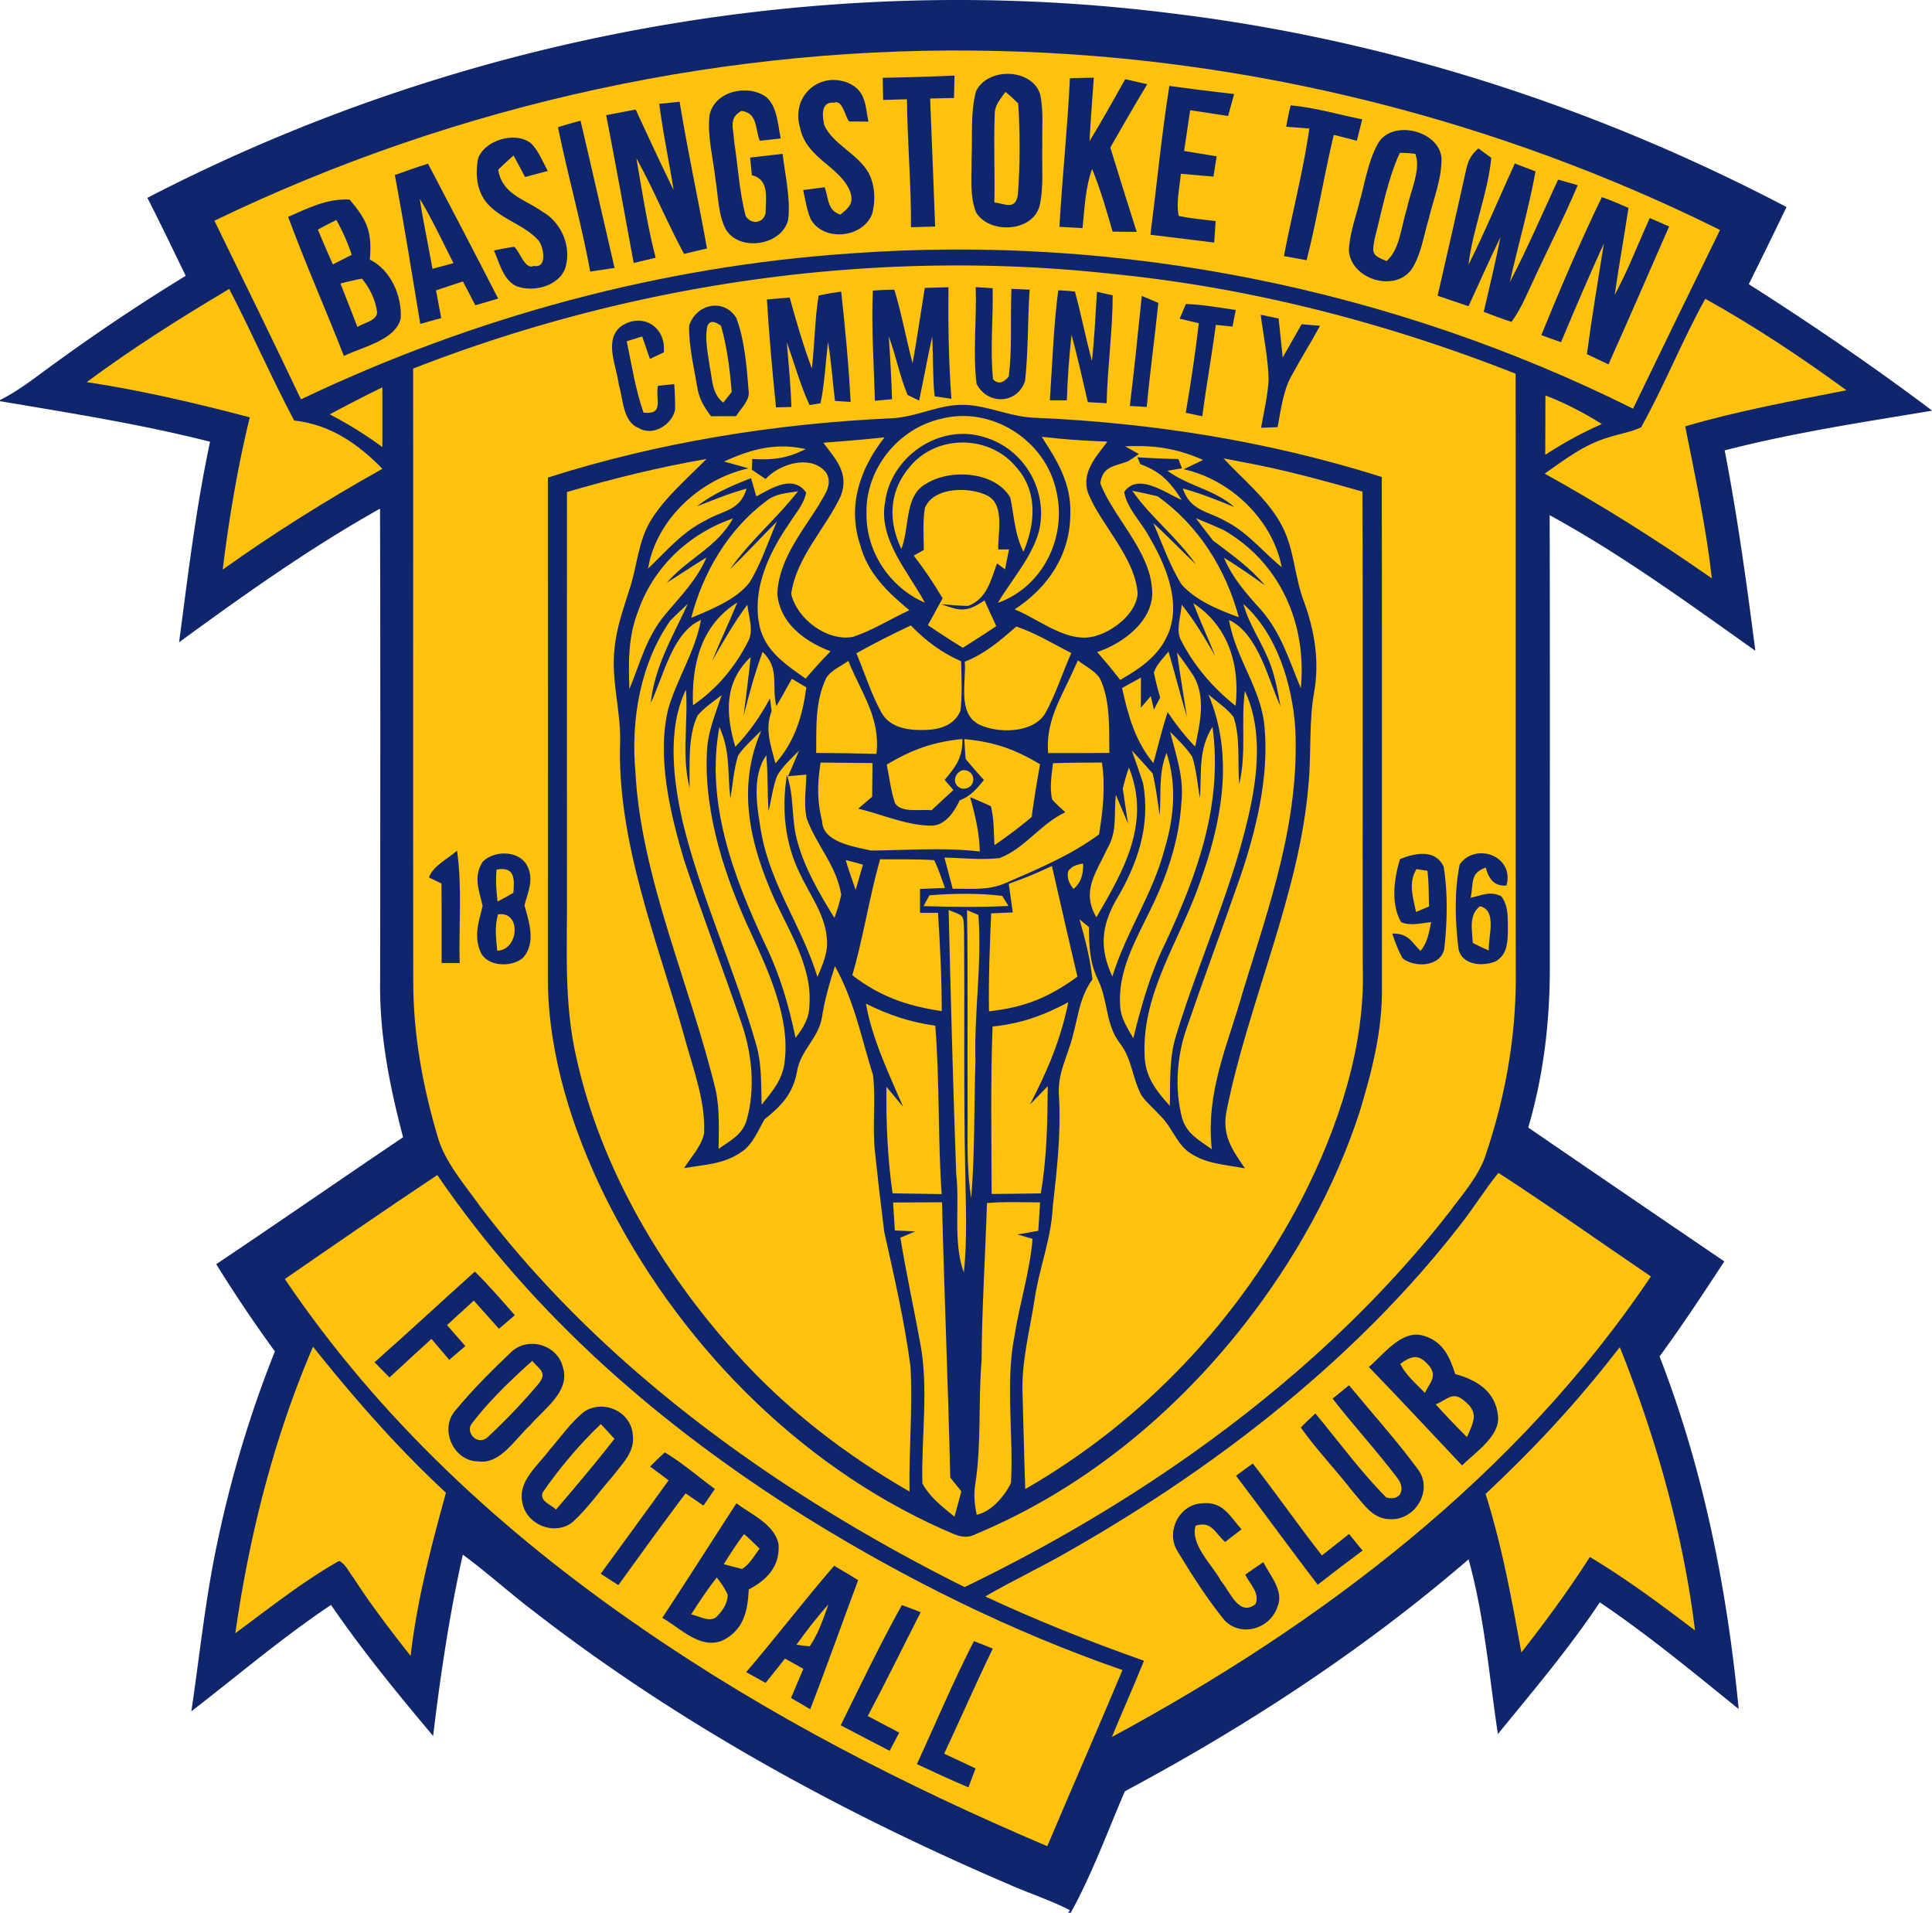<svg xmlns="http://www.w3.org/2000/svg" viewBox="0 .19 315 311.81"><path fill="#10266c" d="M190.97 2.36c35.08 4.23 69.04 15.19 100.31 31.58-2.02 4.21-4.08 8.4-6.15 12.58 10.21 6.5 20.2 13.32 29.87 20.59v.03c-11.34 1.89-22.66 3.59-33.8 6.47 2.09 10.83 3.59 21.73 5 32.67-10.96-7.77-21.73-15.65-33.54-22.11.07 24.61.02 49.22.03 73.83-.01 8.9-1.02 17.44-3.52 26a9997.91 9997.91 0 0 0 31.97 21.82c-3.43 5.23-6.86 10.45-10.56 15.49 7.17 18.48 11 37.8 12.9 57.48-7.41-5.99-14.73-12.05-22.64-17.39-5.09 7.61-10.81 14.35-16.62 21.47-1.44-9.56-2.18-19.11-4.78-28.48-17.17 14.79-36.09 27.14-56.04 37.81-2.84 6.61-5.35 13.51-8.82 19.8h-.43l.28-.42c-3.16-1.64-6.6-2.73-9.85-4.17-27.41-11.74-53.89-26.21-77.5-44.51-3.95-3-7.63-6.34-11.62-9.28-2.19 9.81-3.64 19.58-4.84 29.56-5.85-6.96-11.52-13.88-16.65-21.36-7.96 5.32-15.2 11.51-22.77 17.34 1.35-9.1 2.26-18.13 4.16-27.15 2.23-10.74 5.38-21.33 9.46-31.52a230.85 230.85 0 0 1-9.57-14.22c10.21-6.83 20.29-13.83 30.47-20.69-2.22-8.44-3.88-16.81-3.74-25.58.02-25.63.06-51.26-.02-76.89-11.48 6.43-22.14 14.03-32.76 21.78 1.45-10.94 2.74-21.88 5.05-32.69C22.94 69.33 11.57 67.55 0 65.59v-.19c3.14-1.57 5.78-3.7 8.61-5.75 7.03-5.12 14.24-9.96 21.67-14.5-2.07-4.24-4.1-8.51-6.25-12.71C75.05 6.01 133.91-4.83 190.97 2.36Z"/><path fill="#fec20d" d="M163 8.51c40.68.99 81 11.09 117.44 29.17-4.76 9.7-9.48 19.41-14.18 29.13-39.25-19.55-83.51-28.48-127.27-25.33-31.21 2.08-61.71 10.36-89.92 23.81-4.64-9.74-9.37-19.44-14.11-29.12C74.63 17.02 118.95 7.38 163 8.51Z"/><path fill="#10266c" d="M169.55 15.42c.65 2.74.32 5.77.39 8.58-.1 3.22.28 6.68-.46 9.83-1.24 4.25-8.16 4.51-10.32 1.02-1.1-2.65-.72-6.03-.75-8.85.17-3.56-.21-7.42.7-10.87 1.79-3.96 8.96-3.87 10.44.29Zm-31.26-1.72c2.91 1.3 2.75 3.57 3.3 6.32l-3.15-.03c-.67-.81-1.07-3.63-2.47-3.06-2.22-.2-1.89 2.24-1.58 3.67 1.44 3.14 5.53 4.71 7.23 7.78 1.05 2 1.16 4.51.58 6.67-1.5 3.97-7.97 4.61-10.05.82-.6-1.48-.86-3.14-1.2-4.7 1.17-.15 2.34-.31 3.51-.46.68 1.87.37 3.7 2.54 4.47 1.42-1.13 2.27-1.84 1.6-3.78-1.66-4.16-7.13-5.29-8.17-10.43-1.47-4.97 3-9.19 7.86-7.27Zm5.63-.83c3.9-.07 7.81-.18 11.71-.36l-.09 3.65-3.89.09c.27 6.96.57 13.92.82 20.87-1.31.04-2.62.08-3.94.11.04-6.97-.59-13.9-.66-20.86-1.3.04-2.59.07-3.88.11-.03-1.2-.05-2.41-.07-3.61Zm30.52.07 3.9-.09c-.25 3.44-.52 6.89-.7 10.35 2.03-3.32 3.91-6.71 5.82-10.1 1.2.28 2.39.55 3.59.82-2.05 3.41-4.05 6.85-6.02 10.31 1.41 4.59 2.83 9.19 4.3 13.76-1.31-.01-2.62-.02-3.93-.04-.99-3.45-1.98-6.89-3.34-10.22-1.13 3.15-1.21 6.36-1.56 9.64-1.26-.07-2.51-.13-3.77-.2.46-8.09 1.33-16.13 1.71-24.23Zm-49.55 3.04c1.84 1.52 1.94 4.6 2.4 6.78-1.14.13-2.27.26-3.41.38-.82-2.03-.29-4.47-2.99-4.88-2.19 1.21-1.26 2.92-1.2 4.94.64 4.05.84 8.27 1.9 12.23 1.02 1.54 2.98 1.04 3.24-.55-.02-2.35.7-5.39-2.24-6.13-.1-.96-.2-1.92-.29-2.87 1.77-.2 3.53-.4 5.3-.61.4 3.5 1.33 7.26.9 10.77-1.04 4.18-7.92 5.24-10.14 1.57-1.28-2.35-1.25-5.5-1.7-8.11-.36-3.44-1.37-7.1-.98-10.54.83-3.94 6.22-5.11 9.21-2.98Zm65.76-1.78c3.51.48 7.03.92 10.56 1.32-.32 1.2-.64 2.39-.98 3.58-2.06-.33-4.12-.64-6.18-.94-.32 2.22-.66 4.43-.99 6.64l5.3.87-.51 3.31c-1.77-.15-3.55-.31-5.32-.46-.18 2.19-.82 4.71-.34 6.88 1.98.4 4.01.59 6.01.83-.08 1.16-.15 2.33-.23 3.5-3.47-.43-6.94-.84-10.4-1.27 1.03-8.09 1.81-16.2 3.08-24.26Z"/><path fill="#fec20d" d="M163.93 15.17c.73.59 1.42 1.22 2.08 1.88.31 4.66.32 10.27-.06 14.92-.42 2.54-2.11 1.41-3.82 1.22.09-4.74-.13-9.49.05-14.23-.06-1.62.89-2.55 1.75-3.79Z"/><path fill="#10266c" d="m107.49 17.11 3.32-.33c1.31 8 3.03 15.93 4.46 23.92-1.24.29-2.49.58-3.73.88-2.79-5.12-4.96-10.51-7.79-15.6.96 5.41 1.78 10.93 3.15 16.23-1.2.28-2.39.57-3.58.85-1.49-8.03-2.92-16.07-4.49-24.09 1.61-.31 3.22-.62 4.82-.92 2.02 4.39 4.07 8.78 6.18 13.13-.74-4.7-1.75-9.34-2.34-14.07Zm102.94.26c3.93.34 7.8 1.5 11.67 2.27-.29 1.16-.58 2.33-.88 3.49l-3.75-.96c-1.64 6.78-2.7 13.67-4.44 20.44a476.5 476.5 0 0 0-3.69-.67c1.32-6.96 3.13-13.78 4.14-20.8-1.26-.1-2.52-.19-3.77-.29.2-1.17.44-2.33.72-3.48ZM94.65 19.86c1.88 7.99 3.7 16.01 5.55 24.01-1.32.2-2.64.39-3.97.59-1.45-7.91-3.65-15.66-5.25-23.53 1.22-.39 2.45-.73 3.67-1.07Zm140.38 6.12c.06 3.28-1.32 6.68-2.07 9.85-.82 2.7-1.26 5.92-2.83 8.29-2.82 3.82-9.93 1.54-10.2-3.13.11-2.74 1.16-5.52 1.81-8.18.83-3.01 1.38-6.45 2.92-9.19 2.22-4.03 10-2.2 10.37 2.36ZM86.54 23.52c1.25 1.2 1.94 3.04 2.78 4.54-1.23.33-2.47.66-3.71.99-.62-1.17-1.24-2.34-1.87-3.5-.87.74-1.71 1.51-2.51 2.32.69 4.03 4.24 4.74 7.15 6.79 3.2 1.8 4.88 5.8 3.76 9.3-1.11 2.94-5.31 3.93-7.97 2.86-2.12-.98-2.75-3.83-3.63-5.79 1.09-.25 2.19-.45 3.3-.61.95.82 1.78 3.82 3.19 3.11 2.28.47 1.62-3.22.7-4.22-2.19-2.42-5.97-3.38-8.18-5.85-1.83-1.97-2.08-4.87-1.61-7.4 1.06-3.05 6.08-4.49 8.6-2.54Z"/><path fill="#fec20d" d="M228.23 25.11c.83 0 1.67.05 2.52.16 1.02 2.54-.88 6.29-1.35 8.91-.93 2.71-1.09 6.63-3.33 8.57-2.42-.99-2.39-1.24-1.92-3.72 1.2-4.63 2.08-9.56 4.08-13.92Z"/><path fill="#10266c" d="m241.04 24.38 2.11 1.55c-.59 5.89-3.03 11.56-3.72 17.42 2.7-5.4 5.03-11.01 7.55-16.51 1.13.43 2.25.86 3.38 1.29-1.11 6.1-2.85 12.03-4.2 18.07 2.86-5.46 5.28-11.14 7.88-16.73 1.07.31 2.13.61 3.2.91-2.34 5.51-5.08 10.82-7.57 16.26-.98 2.11-1.84 4.13-3.23 6.02-1.53-.49-3.03-1.05-4.53-1.63.94-4.04 1.92-8.09 2.73-12.17-1.81 3.71-3.48 7.5-5.21 11.25-1.68-.56-3.36-1.14-5.04-1.71 1.57-6.8 3.11-13.59 4.62-20.4.33-1.58.8-2.56 2.03-3.62Zm-171.25 2.5c3.83 7.31 7.67 14.63 11.43 21.98-1.24.37-2.48.74-3.72 1.1-.67-1.29-1.34-2.59-2.02-3.89-1.46.48-2.93.97-4.39 1.45.29 1.51.57 3.01.85 4.52-1.14.32-2.28.63-3.42.95-1.34-8.1-2.63-16.2-4.14-24.27 1.8-.64 3.58-1.29 5.41-1.84Zm191.38 5.45c1.48.48 2.91 1.15 4.34 1.75-.7 4.74-1.58 9.45-2.24 14.19 2.19-4.09 3.8-8.31 5.71-12.54 1.05.46 2.11.92 3.16 1.38-3.3 7.49-6.53 15.02-9.89 22.48-1.18-.56-2.35-1.12-3.52-1.67.81-6.03 1.82-12.03 2.77-18.04-2.42 5.32-4.72 10.71-6.99 16.1-1.07-.39-2.14-.77-3.21-1.16 3.09-7.55 6.31-15.15 9.87-22.49ZM57 32.72c2.86 3.38 3.69 5.21 3.3 9.78 3.42 1.71 5.23 5.9 5.04 9.55-.77 3.61-6.38 4.72-9.27 6.17-2.96-7.58-6.27-15.04-9.09-22.68 3.3-1.44 6.29-2.99 10.02-2.82Z"/><path fill="#fec20d" d="M68.44 32.6c2.07 3.41 3.66 6.91 5.5 10.48-1.14.31-2.28.62-3.43.93-.67-3.8-1.48-7.59-2.07-11.41Zm-13.6 3.45a33.04 33.04 0 0 1 2.51 5.68c-1.02.52-2.05 1.04-3.08 1.56-.83-1.89-1.66-3.76-2.44-5.67.99-.55 2-1.06 3.01-1.57Zm126.33 8.77c22.66 2.24 44.78 7.95 65.94 16.29.04 32.96-.01 65.93.03 98.89-.05 9.89-1.87 19.68-5.1 29.02-1.17 3.1-3.57 5.85-5.53 8.5-20.47 26.38-49.34 46.97-79.24 61.39-29.81-14.86-58.77-35.37-79.03-62.12-2.46-3.46-5.7-7.16-6.87-11.27-2.47-8.32-4.01-16.82-3.99-25.52-.04-33.23 0-66.48-.02-99.72 35.92-14.03 75.45-19.65 113.81-15.46Zm-122.16.79c1.29 1.56 2.19 3.43 2.47 5.44.04 1.42-2.22 1.77-3.2 2.45-.91-2.37-1.84-4.73-2.77-7.09 1.16-.31 2.32-.57 3.5-.8Z"/><path fill="#10266c" d="M142.31 47.57c1.16-.11 2.33-.16 3.51-.16 1.19 3.94 1.92 8.02 2.97 12 .74-4.08 1.32-8.19 1.99-12.29 1.29-.03 2.57-.07 3.86-.1-.06 6.07.03 12.12.48 18.18l-2.75-.41c-.31-3.23-.21-6.5-.38-9.75-.77 3.47-1.39 6.97-2.13 10.45l-1.88-.92c-1.29-3.05-1.9-6.41-3.07-9.53.23 3.41.43 6.81.53 10.23l-2.79.25c-.18-5.97-.59-11.99-.34-17.95Zm16.77-.57c.92.06 1.84.12 2.77.17.1 4.94-.44 9.96.06 14.87.79.79 1.64.64 2.56-.46.58-4.71.24-9.56.44-14.3.99.04 1.98.08 2.97.13-.34 4.92-.21 9.92-.74 14.81-1.16 3.83-6.08 4.1-7.92.55-.63-5.17.04-10.54-.14-15.77Zm13.46.52c.91.02 1.81.09 2.72.19 1.02 3.74 1.75 7.56 2.77 11.3.42-3.74.58-7.5.82-11.26l2.57.59c-.02 5.86-.85 11.71-.99 17.58-1.02-.05-2.05-.11-3.07-.17-.84-3.67-1.67-7.34-2.65-10.97-.4 3.55-.65 7.1-.77 10.67h-2.77c.41-5.97.59-12 1.37-17.93Z"/><path fill="#fec20d" d="M37.37 47.29c3.68 7.08 6.85 14.41 10.59 21.45 5.88.66 10.36 3.75 14.39 7.87-9.01 5.04-17.63 10.44-26.04 16.43 1.03-8.35 2.42-16.65 4.41-24.82-8.76-2.3-17.62-4.39-26.58-5.74 7.42-5.51 15.29-10.47 23.23-15.19Z"/><path fill="#10266c" d="M133.47 48.36c1.21-.26 2.44-.47 3.68-.64.65 5.98 1.23 11.98 1.54 17.99l-2.55-.16c-.4-3.21-.59-6.42-1.14-9.61-.39 3.32-.54 6.71-1.21 9.98l-1.8.3c-1.52-3.27-2.47-6.83-3.71-10.23.3 3.52.64 7.02.75 10.54-.84.02-1.68.05-2.51.07-.59-5.86-1.13-11.73-1.48-17.6 1.24-.11 2.47-.21 3.71-.31 1.07 3.9 2.21 7.79 3.62 11.58.46-3.95.46-7.98 1.1-11.91Zm52.69.07c.91.37 1.8.75 2.7 1.14-.58 5.66-1.37 11.3-1.89 16.96l-2.76-.16c.74-5.97 1.32-11.96 1.95-17.94Z"/><path fill="#fec20d" d="M278.04 48.9c7.96 4.43 15.65 9.53 23.01 14.91-8.83 1.75-17.65 3.34-26.29 5.88 1.64 8.22 3.41 16.47 4.35 24.79-8.86-6.21-17.79-11.83-27.26-17.08 3.28-2.3 6.47-4.76 10.37-5.9 1.75-.58 3.69-.86 5.35-1.65 3.81-6.8 6.68-14.15 10.47-20.95Z"/><path fill="#10266c" d="M120.07 52.06c1.38 3.74 1.68 8.03 2 11.98.19 1.44-1.36 2.82-2.06 4-1.37-.01-2.73 0-4.08.01-1.14-1.52-1.99-2.91-2.26-4.83-.55-3.24-1.36-6.59-1.32-9.89 1.08-3.6 5.7-4.63 7.72-1.27Zm73.28-2.31c2.72.07 5.44.59 8.13.97l-.53 2.71c-.9-.09-1.81-.19-2.71-.28-.67 4.98-1.56 9.92-2.21 14.9l-2.7-.57c.82-4.85 1.57-9.71 2.13-14.6-1.04-.25-2.08-.49-3.12-.74l1.01-2.39Zm12.2 1.75c.97.2 1.94.41 2.92.61.22 2.12.44 4.24.67 6.35 1.03-1.8 2.06-3.6 3.08-5.42 1 .09 2 .17 3 .26-1.51 2.78-3.2 5.46-4.7 8.25-1.35 2.43-1.68 5.57-2.22 8.27-.9.04-1.79.08-2.69.11.44-2.62 1.11-5.27 1.23-7.93-.1-3.51-.85-7.02-1.29-10.5Zm-104.22 1.83c3.48-2.27 7.31.17 6.9 4.3l-2.26 1.07c-.42-1.22-.85-2.44-1.27-3.66l-2.51.78c.8 3.88 1.43 7.89 2.73 11.63 3.47.39 1.88-2.17 2.35-4.37l2.66-.27c.11 1.39.16 2.78.14 4.17-.51 2.49-3.65 4.42-5.98 2.96-2.55-1.02-2.48-4.68-3.18-6.95-.35-3.07-2.57-7.41.42-9.66Z"/><path fill="#fec20d" d="M115.34 53.34c.34-.87 1.08-.88 2.21-.04 1 3.48 1.45 7.18 1.75 10.78l-1.38 1.75c-1.88-1.52-1.71-3.62-2.2-5.81-.26-2.12-.87-4.57-.38-6.68Zm-53 10c.01 3.24.01 6.49 0 9.73a64.266 64.266 0 0 0-8.58-5.33c2.83-1.52 5.69-3 8.58-4.4Zm189.63 1.31c3.26 1.27 6.24 2.81 9.2 4.67-3.25 1.43-6.25 3.08-9.23 5.01.02-3.23.02-6.45.03-9.68Z"/><path fill="#10266c" d="M158.03 66.23c3.74.35 7.14 2.01 10.96 2.07 19.13.85 38.03 3.86 56.3 9.65.06 27.68.01 55.37.03 83.05.1 7.17-1.64 13.88-3.71 20.67-4.07 12.39-10.63 24.06-18.64 34.32-11.53 14.77-26.41 26.97-43.77 34.24-2.16 1.13-3.61-.01-5.62-.8-23.85-10.68-43.35-30.86-54.9-54.13-5.33-10.83-9.29-23.15-9.35-35.3.02-27.32.01-54.64 0-81.96 17.96-5.73 36.85-8.76 55.67-9.65 4.7-.12 8.34-2.59 13.03-2.16Z"/><path fill="#fec20d" d="M153.45 68.46c8.12-2.12 16.87 3.4 18.72 11.53 1.9 7.57-2.01 15.82-9.48 18.48 2.2-3.71 5.57-7.46 6.7-11.65 1.59-6.57-2.35-13.43-8.84-15.35-7.31-2.35-15.31 3.11-16.25 10.61-1.12 6.03 3.82 11.36 6.5 16.36-5.69-2.47-9.57-8.24-9.52-14.45-.23-7.24 5.13-13.96 12.17-15.53Z"/><path fill="#fec20d" d="M144.22 71.48c-3.95 5.02-6.08 11.07-4.02 17.39 1.24 4.74 4.44 7.78 8.07 10.8-3.08 1.41-6.04 3.32-9.26 4.36-4.24.71-9.06-2.95-10.01-7.03.84-6.02 5.78-10.9 8.11-16.02 1.37-3.66-.85-5.91-2.87-8.61 3.33-.26 6.66-.52 9.98-.89Zm25.62-.08 2.96.3c2.58.25 5.17.38 7.75.48-1.83 2.46-4.26 5-3.16 8.34 2.02 5.18 7.73 10.5 8.1 16.5-.32 3.17-3.75 5.86-6.61 6.77-4.63 1.55-9.27-2.57-13.45-4.27 5.43-3.51 9.06-8.91 9.08-15.52.18-4.92-2.08-8.65-4.67-12.6Z"/><path fill="#fec20d" d="M131.35 73.4c-3.01 1.52-5.29 1.8-8.69 1.61l-.09 1.74c.75.51 1.51 1.02 2.26 1.53 2.29-2.52 7.53-4.11 9.91-.98 1.06 1.95-.32 3.51-1.22 5.19-2.78 4.44-6.59 9.05-6.78 14.53.43 4.81 4.5 7.76 8.69 9.34a78.228 78.228 0 0 0-4.07 4.46c-3.27-2.32-6.71-4.55-7.56-8.79-1.16-5.89 1.56-11.67 4.82-16.41.97-1.58 2.5-3.28 2.81-5.14-2.14-3.01-5.71-.65-8.12.64-.28-1-.57-1.99-.86-2.98-3.14 1.22-6.15 2.52-8.83 4.6 2.67-1.05 5.32-2.13 8.09-2.89-1.03 3.64-3.87 3.52-6.69 5.19-3.85 1.94-6.29 4.91-9.35 7.83 1.32-8.05 8.61-14.65 16.4-16.33-1.34-.37-2.68-.75-4.02-1.11 4.4-2.01 8.41-3.12 13.3-2.03Zm34.35 2.96c3.51 3.91 3.12 9.19 1.17 13.76-1.45-2.84-1.5-5.82-2.16-8.85-2.56-4.27-9.78-4.68-13.69-2.23-3.59 1.91-2.69 7.17-4.06 10.62-2.19-4.59-2-9.39 1.34-13.32 4.35-5.38 13.03-5.32 17.4.02Zm17.74-3.41c4.77-.21 8.35.3 12.71 2.22-1.06.51-2.11 1.02-3.17 1.52 7.58 1.62 14.55 8.24 15.99 15.96-3.22-2.65-5.54-5.66-9.11-7.48-2.89-1.68-5.79-1.67-7-5.35 2.88.8 5.63 1.9 8.39 3.03-3.27-2.86-7.48-3.41-10.9-5.92l2.37-.4c-.2-.5-.39-1-.59-1.5-2.22-.06-4.45-.15-6.67-.29l.45 1.11c3.33 1.22 4.89 2.91 6.75 5.83-2.54-1.07-7.14-4.54-9.37-1.28.45 2.62 2.79 4.92 4.05 7.24 2.55 4.36 5.07 10.1 3.38 15.17-1.41 4.05-4.54 6.17-8.08 8.22-1.2-1.56-2.45-3.07-3.76-4.54 4.35-1.44 9.59-5.38 8.93-10.52-.5-6.12-6.27-11.48-8.41-16.99.4-2.87 2.35-2.73 4.57-3.62a47.1 47.1 0 0 0 1.72-1.16l-2.25-1.25Z"/><path fill="#fec20d" d="M115.18 75.01c-3.06 3.15-6.82 6.29-9.09 10.06-2 3.29-2.16 7.03-3.31 10.73-1.05 3.4-2.27 6.6-2.59 10.18-.56 5.19 1 9.83.92 15.02-.58 16.31 6.05 32.47 10.43 48.03 1.36 5.12 3.56 10.66 3.24 15.99-.43 2.04-2.16 3.86-3.24 5.59 3.35-.57 6.6-.63 9.44-2.7 1.74-1.15 2.65-3.47 3.67-5.25 2.74-2.2 4.58-4.09 5.28-7.68.5-3.52 3.56-5.56 4.08-8.95.46-2.86 1.22-5.58 2.12-8.33 3.16 5.63 4.31 11.71 6.22 17.79.46 4.13-.15 8.35.31 12.51.46 4.34.96 8.68 1.51 13 1.61 7.28 3.32 14.6 4.28 22 .38 6.75-.28 13.57-.16 20.34-10.48-6.04-20.08-13.39-28.18-22.42-12.16-13.43-22.05-30.15-26.05-47.93-2.23-9.43-1.53-18.42-1.62-27.99 0-21.53-.02-43.07 0-64.6 7.52-2.21 15.02-4.05 22.74-5.39Zm84.3-.1c1.11.21 2.23.43 3.34.65 6.54 1.19 12.91 2.96 19.31 4.76.12 25.89-.01 51.79.06 77.68.41 12.82-4.06 26.07-9.82 37.39-10.25 19.84-25.83 36.4-45.21 47.54-.19-5.31-.29-10.62-.45-15.94-.14-4.96 1.22-10.06 1.97-14.97.75-5.15 2.72-9.84 2.96-15.03.67-6 1.36-11.92 1.03-17.98-.36-3.76 1.41-6.56 2.27-10.06.87-3.2 1.13-6.32 3.17-9.09-.35-3.35-1.17-6.58-2.11-9.8.52.42 1.04.84 1.55 1.27 0 3.01.11 5.79 1.46 8.55 1.74 3.64 1.17 7.27 3.63 10.45 2 2.63 1.97 5.75 3.52 8.51 1.46 1.93 3.39 3.19 4.64 5.31.93 1.38 1.72 2.99 3.14 3.93 2.63 1.86 5.97 1.98 9.04 2.57-2.2-3.21-3.86-5.55-2.93-9.67 3.45-17.2 11.86-35.2 13.28-52.78.51-5.14.02-10.26.97-15.39.83-4.98.02-9.8-1.68-14.5-1.61-4.19-1.54-8.43-3.57-12.33-2.13-4.2-6.37-7.62-9.57-11.07Zm-38.52 6.06c2.93 1.46 1.7 6.2 1.8 8.79l1.75-.01c-.22 1.08-.44 2.16-.65 3.25-.44-.32-.88-.64-1.31-.96-1 2.75-1.64 5.76-4.7 6.92-1.46 0-2.93-.18-4.39-.28 3.11 1.13 4.14 1.37 7.06-.62.62 1.41 1.26 2.81 1.92 4.2-1.8 1.21-3.63 2.38-5.46 3.53-1.93-1.19-3.83-2.41-5.69-3.69.81-1.46 1.6-2.92 2.4-4.38-1.44-2.42-2.98-4.73-4.71-6.96l1.65-.93c-.03-2.24-.19-4.58.16-6.81 1.43-3.53 7.32-3.48 10.17-2.05Z"/><path fill="#fec20d" d="M130.11 80.28c-3.49 4.45-7.82 8.06-11.09 12.71 2.61-2.52 5.07-5.19 7.64-7.77-1.44 3.29-2.58 6.92-4.5 9.99-2.21 2.77-6.26 4.36-9.46 5.7 1.94-7.44 6.02-14.39 12.23-19.04 1.55-1.24 3.29-1.28 5.18-1.59Zm54.49-.09c1.39.27 2.77.57 4.14.9 6.68 4.76 11.12 11.86 13.24 19.72-3.22-1.18-7.06-2.72-9.37-5.39-1.9-3.09-3.12-6.64-4.57-9.95 2.39 2.17 4.61 4.5 6.94 6.72-3.05-4.4-7.31-7.63-10.38-12Zm-65.08 4.51c-2.65 4.75-7.35 6.5-10.82 10.5 2.17-1.36 4.29-2.8 6.48-4.13-1.57 3.69-4.26 6.34-6.77 9.35-3.04 3.68-4.03 7.82-5.79 12.11-.16-4.3-.22-8.42 1.35-12.51 2.46-7.29 8.31-12.84 15.55-15.32Zm75.47-.03c1.51.61 3.01 1.25 4.49 1.91 9.28 5.33 13.62 15.32 12.61 25.81-1.93-4.62-3.19-9.05-6.58-12.89-2.36-2.6-4.56-5.1-5.95-8.38 2.31 1.38 4.5 2.95 6.7 4.5-2.45-2.92-5.47-5.03-8.48-7.31-.95-1.2-1.88-2.41-2.79-3.64Zm-73.14 14.09c.2 1.98 1.13 4.32.06 6.1-2.1 4.13-5.09 7.69-8.93 10.3-.22-6.61 1.27-13.02 7.23-16.75-1.32 3.2-2.8 6.34-4.12 9.55 1.8-3.15 3.59-6.28 5.76-9.2Zm72.7-.25c5.75 3.75 7.65 10.14 6.9 16.74-3.71-2.95-6.81-6.56-8.95-10.8-.81-1.61.08-4.02.17-5.69 2.1 2.6 3.76 5.46 5.45 8.33-1.15-2.88-2.45-5.69-3.57-8.58Z"/><path fill="#fec20d" d="M202.72 98.65c5.53 4.91 7.99 13.18 8.47 20.34.7 15.08-4.18 28.66-8.52 42.76-2.49 8.86-6.09 16.27-5.1 25.78-2.03-1.46-4.04-2.46-4.83-5.04-1.27-4.85-.87-10.23.82-14.94 2.8-8.16 5.83-16.25 8.65-24.4 2.58-7.56 4.66-16.13 3.99-24.15-.43-6.44-4.71-11.31-5.82-17.75 4.76 2.24 6.36 9.62 8.39 14.08-.4-2.17-.79-4.47-1.54-6.55-1.23-3.54-3.5-6.49-4.51-10.13Zm-90.58-.03c-2.45 5.37-5.39 10.12-6.04 16.16 2.09-4.27 3.48-11.47 8.19-13.53-.96 5.22-3.92 9.57-5.36 14.57-1.87 7.88.36 17.08 2.64 24.7 2.97 8.9 6.31 17.68 9.36 26.56 1.7 4.94 2.25 10.7.79 15.76-.72 2.37-2.67 3.28-4.55 4.63.02-3.16.17-6.14-.41-9.27-4.07-17.11-12.24-34.76-13.16-52.19-.76-8.43.77-17.57 5.68-24.64.93-.94 1.89-1.86 2.86-2.75Zm36.37 3.53c2.51 2.58 4.9 4.36 8.2 5.84.04 2.67.21 5.42-.12 8.07-.96 2.31-3.26 3.04-5.58 3.12-2.7.1-5.82-.21-7.3-2.83-1.68-3.05-2.73-6.47-4.08-9.67 2.91-1.62 5.87-3.12 8.88-4.53Zm17.2.18c3.11 1.03 6.02 2.83 8.95 4.31-1.43 3.26-2.53 6.72-4.24 9.84-1.97 3.27-7.69 3.3-10.74 1.84-3.64-1.83-2.12-6.93-2.38-10.26 3.31-1.3 5.77-3.44 8.41-5.73Zm-41.37 4.12c2.87 2.78 1.4 5.43 2.24 8.85.87-1.47 1.7-2.96 2.52-4.46l2.37 1.41c-.63 4.64-1.86 8.82-5.04 12.38-.74-2.94-1.78-5.52-.62-8.54-.08-.68-.17-1.37-.27-2.05-1.59 2.96-3.34 5.46-5.65 7.9-1.59-5.36-1.86-10.5 2.5-14.64-.33 3.21-.75 6.41-1.15 9.61.88-3.54 1.85-7.04 3.1-10.46Zm66.18-.05c1.03 3.55 1.95 7.13 3 10.68-.53-3.51-1.14-7.01-1.62-10.53.96 1.27 1.88 2.57 2.75 3.9 2 3.54.97 7.72.21 11.45-1.69-1.74-3.13-3.61-4.49-5.63-.89 2.74-1.56 5.54-2.32 8.32-2.98-3.61-4.12-7.77-5.1-12.24 1.03-.57 2.05-1.14 3.07-1.7 0 1.64-.01 3.27-.01 4.91l1.62-1.89.51 2.22c.34-.66.68-1.33 1.02-1.99-.4-1.35-.74-2.7-1.03-4.07.41-1.3 1.56-2.36 2.39-3.43Zm-52.2 1.53c2.09 5.24 5.25 9.18 4.58 15.15-3.27-.09-6.54-.13-9.82-.15.03-4.19-.21-8.35 1.64-12.24.77-1.23 2.43-1.92 3.6-2.76Zm37.43-.08c1.13.91 2.71 1.64 3.54 2.86 1.79 3.59 1.52 8.3 1.58 12.22-3.32.03-6.65.03-9.98.03-.39-4.8 1.67-8.27 3.62-12.42.41-.9.82-1.79 1.24-2.69Z"/><path fill="#fec20d" d="M111.84 112.61c.39 5.46-.75 10.61.59 16.02.05-3.7-.33-8.42 1.32-11.83 1.11-1.26 2.57-2.26 3.91-3.28-1.05 3.19-2.32 6.04-2.41 9.47-.44 10.04 3.06 20.5 7.28 29.5 2.81 6.09 6.26 13.73 5.42 20.54-.23 3.03-1.97 4.99-3.77 7.25-.11-3.28.05-6.39-.82-9.57-3.48-12.25-9.04-24.17-12.04-36.49-1.54-6.75-2.61-15.17.52-21.61Zm91.13.21c2.63 5.57 2.22 12.29 1.06 18.18-2.52 12.7-8.48 25.51-12.24 37.87-1.22 3.87-.95 7.6-1.06 11.59-2.26-2.49-4.12-4.88-4.11-8.44-.38-9.97 5.66-18.45 8.85-27.51 3.66-9.99 5.87-20.94 1.55-31.12 1.35 1.19 3 2.24 4.1 3.68 1.16 3.38.62 7.39.93 10.95 1.21-5.09.25-10.09.92-15.2Z"/><path fill="#fec20d" d="M197.69 118.67c1.72 12.59-2.48 24.09-7.71 35.3-2.43 4.95-3.9 10.14-5.2 15.48-1-1.77-2.09-3.3-2.15-5.42-.36-5.35 2.31-10.17 4.58-14.81 2.9-5.74 5.03-11.76 5.41-18.23.46-4.13-.88-7.58-1.83-11.5 1.24 1.28 2.64 2.56 3.6 4.08.7 2.14.82 4.48 1.26 6.69.28-4.15-.31-7.89 2.04-11.59Zm-80.39.01.39 1.02c1.38 3.58.91 6.88 1.4 10.68.39-2.32.54-4.77 1.25-7.01 1.01-1.53 2.53-2.79 3.79-4.1-4.08 9.32-1.84 18.62 2.13 27.48 2.46 5.37 6.18 11.14 5.71 17.26 0 2.18-1 3.71-2.26 5.37-1.1-5.32-2.55-10.31-4.94-15.21-5.15-10.99-9.79-23.16-7.47-35.49Zm39.61 1.98c.05 3.07-1.05 4.46-2.89 6.67.48.55.95 1.1 1.43 1.65-1.2 1.08-2.39 2.18-3.56 3.3-1.75-.23-4.89.52-5.97-1.16-.67-2.02-.91-4.2-1.34-6.29 4.08-2.44 7.56-3.7 12.33-4.17Z"/><path fill="#fec20d" d="M157.23 120.68c4.83.45 8.22 1.62 12.34 4.1-.51 2.86-.98 5.71-1.36 8.59a75.287 75.287 0 0 1-6.06 4.59c-.13-2.09-.08-4.3-.59-6.34-1.11-.53-2.24-1.02-3.39-1.48.83 2.94 1.5 5.79 1.58 8.86-5.99-.69-11.78-.2-17.75-.16-2.62-.61-7.92-1.33-7.96-4.82-.84-3.21-.77-6.27-.24-9.52 2.82.03 5.63.05 8.45.08-.01 1.83-.03 3.66-.05 5.49l-2.28 1.95c3.92.92 8.05 2.81 12.1 2.76 2.18-.13 3.6-2.32 4.44-4.11 1.81-.71 2.78-1.87 3.96-3.33-1.01-1.13-2.02-2.26-2.98-3.44-.08-1.07-.15-2.15-.21-3.22Z"/><path fill="#fec20d" d="M130.27 122.56c-.58 1.4-1.17 2.79-1.78 4.17.99-.08 1.98-.17 2.98-.27-.06 2.31-.43 4.8.03 7.07 1.56 4.4 4.83 7.61 5.66 12.51-.27 1.28-.65 2.54-1.12 3.78-2.43-3.95-4.98-8.28-6.12-12.8-.92-3.52-.41-7.04-1.62-10.48-.89 5.47-.35 11.06 2.11 16.05 1.54 3.3 4.08 6.7 4.38 10.37.3 2.4-.61 4.35-1.51 6.49-2.55-8.31-7.56-14.81-9.15-23.45-.66-3.98-1.66-9.15.81-12.69.29 3.04.15 6.08.37 9.12.47-1.9.68-3.93 1.39-5.76.88-1.55 2.33-2.85 3.57-4.11Zm41.41 2.05c2.66-.11 5.31-.1 7.98-.11.6 3.96.16 7.79-.46 11.71-4.76 3.48-9.96 5.63-15.34 7.97-2.78 1.2-5.56.85-8.53.89l-1.35-5.08c2.97.05 6.04.43 9 .08 4.09-1.54 6.65-5.56 10.71-7.47-.73-.67-1.49-1.34-2.14-2.08-.46-1.87-.08-4.01.13-5.91Zm12.85-2.09c1.16 1.24 2.29 2.5 3.41 3.77.53 2.26.81 4.53 1.13 6.82.29-3.6-.23-6.76 1.12-10.19 1.76 5.29 1.2 10.7-.38 15.94-1.96 7.24-6.24 13.35-8.45 20.52-2.09-4.55-1.84-8.08.58-12.42 3.53-5.9 5.7-12.19 4.42-19.14-.59-1.77-1.2-3.54-1.83-5.3Zm-27.63 3.22c2.38-.18 2.42 3.18-.03 3.02-1.67-.48-1.45-2.44.03-3.02Z"/><path fill="#fec20d" d="M184.06 125.31c3.63 9.01-.84 16.8-5.3 24.41-2.54-4.3.02-7.35 1.78-11.2 1.67-2.82 1.05-5.57 1.39-8.77.66 1.57 1.32 3.14 1.99 4.71-.28-1.91-.59-3.8-.86-5.71.28-1.16.61-2.3 1-3.44Z"/><path fill="#10266c" d="M85.88 141.17c1.25 2.28.24 4.33-.37 6.6.76 2.73 1.91 6.12-.22 8.54-1.74 1.57-5.64 1.52-6.85-.73-1.27-2.7-.4-5.03.25-7.72-.58-2.54-1.56-4.74 0-7.18 1.83-1.87 5.76-1.91 7.19.49Zm149.5.3c.7 4.23.59 9.11.1 13.37-.54 2.99-4.9 3.14-6.82 1.55-.67-1.28-1.22-2.61-1.66-4.02 2.68 0 2.98 1.22 4.61 2.85 1.14-1.4 1.37-2.98 1.73-4.7-1.62.14-3.35.67-4.89 0-1.74-2.93-1.16-7.17-.18-10.29 2.44-.98 5.74-1.68 7.11 1.24Zm10.25 3.06c-1.72.2-2.84-.77-3.38-2.91-2.68.92-1.94 2.59-2.48 4.92 1.8-.38 3.2-1.15 5-.25 1.26 1.6 1.04 3.81 1.08 5.74-.06 1.95-.13 3.75-1.97 4.87-2.06.87-5.45.68-6.07-1.95-.57-4.42-.72-9.51.19-13.87 2.62-3.63 8.94-1.38 7.63 3.45Zm-171.11-5.67c.86 6.01.26 12.24.43 18.32H72c-.01-4.32.02-8.64-.02-12.96l-2.04-.99c.63-1.88 3.18-3.1 4.58-4.37Z"/><path fill="#fec20d" d="M137.89 140.4c.94.23 1.88.48 2.81.74-.39 1.38-.79 2.75-1.19 4.12-.56-1.61-1.14-3.23-1.62-4.86Zm5.6-.13c2.93.03 5.89-.06 8.82.14.71 1.44 1.22 3.01 1.75 4.53-1.36.06-2.71.11-4.06.16v3.9h2.94c.33 5.34.61 10.67.6 16.02-5.65-.86-10.01-2.34-14.57-5.85 1.56-5.39 2.48-10.9 3.84-16.34.22-.85.45-1.7.68-2.56Zm33.11.71c.03 1.63-.26 3.03-1.57 4.12-.81-.98-1.1-1.95-.87-2.89.49-.71 1.31-1.12 2.44-1.23Zm-95.63.96c3-.53 2.92 1.51 2.73 3.79-.84.51-1.7.98-2.58 1.42-.19-1.74-.34-3.46-.15-5.21Zm90.54-.57c1.39 6.01 2.72 12.03 4.16 18.03-4.73 3.43-8.59 5-14.42 5.65-.09-5.33.13-10.65.35-15.97l3.53-.15c-.21-1.55-.43-3.11-.66-4.66 1.44-.53 2.88-1.06 4.29-1.66.92-.41 1.84-.82 2.75-1.24Zm59.43.5 1.8.27c.22 1.91.21 3.89.25 5.82-.71.29-1.41.59-2.12.89-.48-2.37-1.29-4.74.07-6.98Z"/><path fill="#fec20d" d="M151.54 146.14c3.83-.31 8.05-.37 11.86.09l1.02 1.64c-4.61.24-9.24.17-13.85.03l.97-1.76Zm89.75 1.78c2.9.66 1.3 5.09 1.45 7.21-.89-.37-1.76-.78-2.61-1.23-.09-2.09-.72-4.5 1.16-5.98Zm-160.08 1.32c3.82-.56 3.43 5.8-.14 5.94-.18-2.04-.46-3.93.14-5.94Zm73.46-.7c2.63 1.04 2.39.71 2.51 3.44.12 13-.08 26.02.19 39.02.1 5.52.36 11.14-.22 16.64-1.81-4.98-.64-10.88-1.25-16.17-.51-14.31-.89-28.63-1.23-42.93Zm3 .02 1.85.78c.61 7.81-.7 15.77-.48 23.66-.24 7.49-.08 15.03-.69 22.5-.84-5.22-.53-10.18-.59-15.5-.05-10.48.07-20.96-.09-31.44Zm-16.49 15.24c3.72 1.85 7.17 3.01 11.31 3.59.73 9.14.41 18.3 1.04 27.46-2.67-.05-5.33-.08-8-.13-.83-5.76-1.07-11.54-1-17.36.9 1.09 1.8 2.17 2.71 3.25-2.37-5.55-4.96-10.81-6.06-16.81Zm33-.23c-1.21 6.01-3.44 11.3-6.27 16.69.98-1 1.95-2.01 2.92-3.01-.05 5.86-.13 11.68-1.14 17.48-2.67.05-5.34.07-8.01.1-.02-9.09-.19-18.21.15-27.3 4.6-.47 8.31-1.79 12.35-3.96Zm70.13 27.82c8.39 5.43 16.58 11.28 24.86 16.88-21.89 32.55-53.68 56.62-87.88 75.07 1.7-4.16 3.56-8.25 5.23-12.42-8.8-3.1-17.42-6.54-25.88-10.48 4.85-2.82 9.94-5.17 14.76-8.03 23.46-13.47 45.93-30.95 62.58-52.41 2.23-2.78 4.07-5.86 6.33-8.61Z"/><path fill="#fec20d" d="M71.3 191.74c15.74 23.05 36.62 41.08 60.15 55.82 16.22 10.06 33.52 18.63 51.56 24.88-4.02 9.6-8.2 19.13-12.26 28.71-23.2-9.86-45.49-21.28-66.26-35.63-22.58-15.54-42.64-34.02-58.05-56.83 8.25-5.69 16.51-11.4 24.86-16.95Zm89.62 4.57c2.86-.25 5.78-.12 8.66-.11-.1 1.54-.2 3.08-.29 4.63-1.14.21-2.27.41-3.41.6l2.47.71c-.43 5.33-2.12 10.56-2.95 15.85-1.51 7.65-.12 16.34-.57 23.96-1.02 2.11-3.19 4.67-5.58 5.17-.37-1.72-.52-3.36-.22-5.1 1.01-6.6.45-13.35 1.01-20.02.05-8.58.61-17.12.88-25.69Zm-15.31-.09c2.66-.02 5.32-.03 7.98-.04.35 14.98 1.01 29.9 1.34 44.87.6.76 1.21 1.51 1.81 2.26-.37 1.38-.74 2.75-1.11 4.12-1.95-1.58-4.03-3.16-5.24-5.42-.21-7.32 1.08-15.68-.38-23.01-1.04-5.69-2.28-11.35-3.21-17.05l2.43-1.02c-1.11-.05-2.22-.1-3.33-.16-.1-1.51-.19-3.03-.29-4.55Z"/><path fill="#10266c" d="M77.42 207.48c2.3 2.25 4.39 4.7 6.52 7.11-.87.73-1.73 1.47-2.59 2.21-1.37-1.53-2.74-3.05-4.1-4.59-1.45 1.33-2.91 2.66-4.37 3.99 1 1.14 2 2.28 2.99 3.42-.87.75-1.75 1.5-2.62 2.25l-2.91-3.42c-2.28 2.1-4.57 4.18-6.84 6.29-.81-.83-1.63-1.65-2.44-2.48 5.51-4.86 10.89-9.87 16.36-14.78ZM232 217.91c3.22.88 4.33 3.36 5.27 6.28 3.55.95 6.56 2.84 6.97 6.79.4 3.31-3.77 6.01-5.86 8.1-5.07-5.35-10.07-10.76-15.2-16.05 2.35-1.97 5.33-6.12 8.82-5.12Zm-140.2 5.24c1.18 3.89-3.13 6.74-5.33 9.34-2.36 2.11-4.88 6.47-8.45 5.93-3.99.05-6.42-5.14-3.85-8.21 2.8-3.41 6.11-6.71 9.32-9.75 2.81-2.43 7.46-.99 8.31 2.69Z"/><path fill="#fec20d" d="M51.04 219.73c6.71 8.4 13.77 16.48 21.67 23.8-2.42 8.78-4.72 17.52-5.76 26.6-3.26-4.14-6.46-8.3-9.31-12.73-.69-.85-1.35-2.32-2.35-2.76-5.95 3.38-11.42 7.73-16.92 11.79 2.29-16 6.27-31.83 12.67-46.7Zm182.04 3.2c1.3 1.69-.05 2.78-.75 4.33-1.38-1.43-3.15-2.93-4.02-4.74 2-1.46 3.13-1.59 4.77.41Zm31.02-3.13c5.9 14.75 10.33 30.39 12.26 46.18-5.56-4.23-11.14-8.38-17.14-11.98-3.44 5.39-7.23 10.53-11.17 15.57-1.59-8.76-3.15-17.34-5.84-25.85 7.16-6.67 13.9-13.84 19.99-21.51l1.9-2.41Zm-177.31 2.23c1.08 1.36 2.52 1.87 1.04 3.71a98.522 98.522 0 0 1-8.34 8.75c-1.63 1.47-3.79-.86-2.47-2.35 2.83-3.69 6.3-7.01 9.77-10.11Z"/><path fill="#10266c" d="M219.95 226.01c3.76 4.56 7.77 9 11.27 13.76 2.42 3.27-.31 8.01-4.23 8.08-3.19.1-4.51-2.35-6.39-4.44-2.74-3.57-5.92-6.83-8.51-10.51.75-.8 1.57-1.55 2.38-2.29 3.79 4.57 7.37 9.48 11.55 13.69 2.39.66 3.16-1.39 1.86-3.1-3.36-4.46-7.18-8.59-10.61-13.01.89-.74 1.78-1.46 2.68-2.18Z"/><path fill="#fec20d" d="M238.54 228.39c2.69 1.99 1.75 3.5.64 6.08-1.75-1.74-3.44-3.52-5.1-5.35 1.73-.65 2.69-2.16 4.46-.73Z"/><path fill="#10266c" d="M95.3 230.28c3.08-1.97 7.5-.04 7.86 3.69.45 2.9-1.69 4.79-3.29 6.9-2.16 2.47-4.09 5.25-6.52 7.46-2.98 2.33-7.65.36-8.21-3.32-.67-3.45 2.6-5.93 4.44-8.44 1.84-2.11 3.52-4.56 5.72-6.29Z"/><path fill="#fec20d" d="M97.96 232.34c.75.79 1.49 1.59 2.22 2.4-3.06 3.95-6.28 7.75-9.53 11.54-.82-.86-2.69-1.34-2.18-2.78 2.67-3.89 6.06-7.91 9.49-11.16Z"/><path fill="#10266c" d="M108.39 236.95c2.89 1.72 5.47 3.99 8.17 5.97-.62.9-1.25 1.8-1.87 2.71-.97-.67-1.94-1.34-2.91-2-3.72 4.93-7.34 9.95-10.96 14.96-.96-.62-1.92-1.23-2.88-1.85 3.68-5.08 7.42-10.13 11.07-15.23-1.01-.76-2.02-1.51-3.02-2.26.78-.79 1.58-1.55 2.4-2.3Zm95.87 1.82c3.85 4.92 7.41 10.06 11.27 14.98 1.48-1.16 2.96-2.32 4.43-3.49.73.9 1.46 1.8 2.2 2.7-2.47 1.83-4.91 3.68-7.32 5.57-4.5-5.88-8.84-11.87-13.31-17.77.9-.67 1.81-1.34 2.73-1.99Zm-8.25 6.48c3.4-.33 4.47 2.06 6.41 4.25-.89.68-1.78 1.37-2.67 2.05-1.68-1.45-2.19-3.48-4.81-2.65-.92 3.12 2.76 6.4 4.15 9.03 1.44 1.65 2.91 5.91 5.62 3.75.73-1.84-.92-3.22-1.68-4.8l2.94-2.04c1.1 2.16 3.39 4.71 2.34 7.21-1.13 3.62-5.88 5.12-8.64 2.3-2.84-3.48-5.36-7.46-7.69-11.29-1.96-3.17.27-7.64 4.03-7.81Zm-75.94 0c2.38 1.79 6.43 3.55 6.88 6.81.17 3.55-1.93 5.69-4.87 7.24-.16 3.57-.87 6.73-4.39 8.37-3.61 1.38-6.77-2.08-9.71-3.74 3.57-5.42 7.06-10.9 10.58-16.35.5-.78 1-1.56 1.51-2.33Z"/><path fill="#fec20d" d="M121.32 250.28c.88.73 1.7 1.56 2.52 2.36-.83 1.11-1.64 2.58-2.84 3.31-1-.23-2-.49-2.99-.78 1.05-1.65 2.1-3.35 3.31-4.89Z"/><path fill="#10266c" d="M136 255.44c1.32.75 2.62 1.54 3.92 2.34-2.63 7.01-5.11 14.07-7.82 21.05-1.05-.62-2.09-1.24-3.13-1.85.68-1.58 1.35-3.16 2.01-4.74-.99-.56-1.99-1.11-2.99-1.67-1.05 1.32-2.11 2.64-3.16 3.96-1.06-.59-2.11-1.17-3.17-1.75 4.88-5.7 9.43-11.67 14.34-17.34Z"/><path fill="#fec20d" d="M116.86 257.35c.73.88 1.33 1.8 1.78 2.79 0 1.51-.88 2.71-1.92 3.72-1.12.79-2.82-.25-4.03-.5 1.32-2.06 2.66-4.09 4.17-6.01Zm18.21 4.39c-.82 2.3-1.66 4.8-3.05 6.83-.72-.07-1.45-.15-2.17-.25 1.63-2.28 3.34-4.5 5.22-6.58Z"/><path fill="#10266c" d="M147.04 261.85c1.03.36 2.06.74 3.07 1.16-2.88 5.64-5.65 11.33-8.63 16.92 1.71.9 3.43 1.8 5.14 2.71-.52.98-1.05 1.97-1.57 2.96-2.67-1.37-5.32-2.77-7.98-4.16 3.24-6.55 6.42-13.21 9.97-19.59Zm11.75 5.87c1.03.4 2.06.8 3.08 1.22-2.75 5.66-5.26 11.43-7.93 17.13 1.7.81 3.41 1.61 5.12 2.4-.39 1.03-.78 2.06-1.16 3.09-2.84-1.19-5.62-2.49-8.41-3.79 3.09-6.68 5.94-13.5 9.3-20.05Z"/></svg>